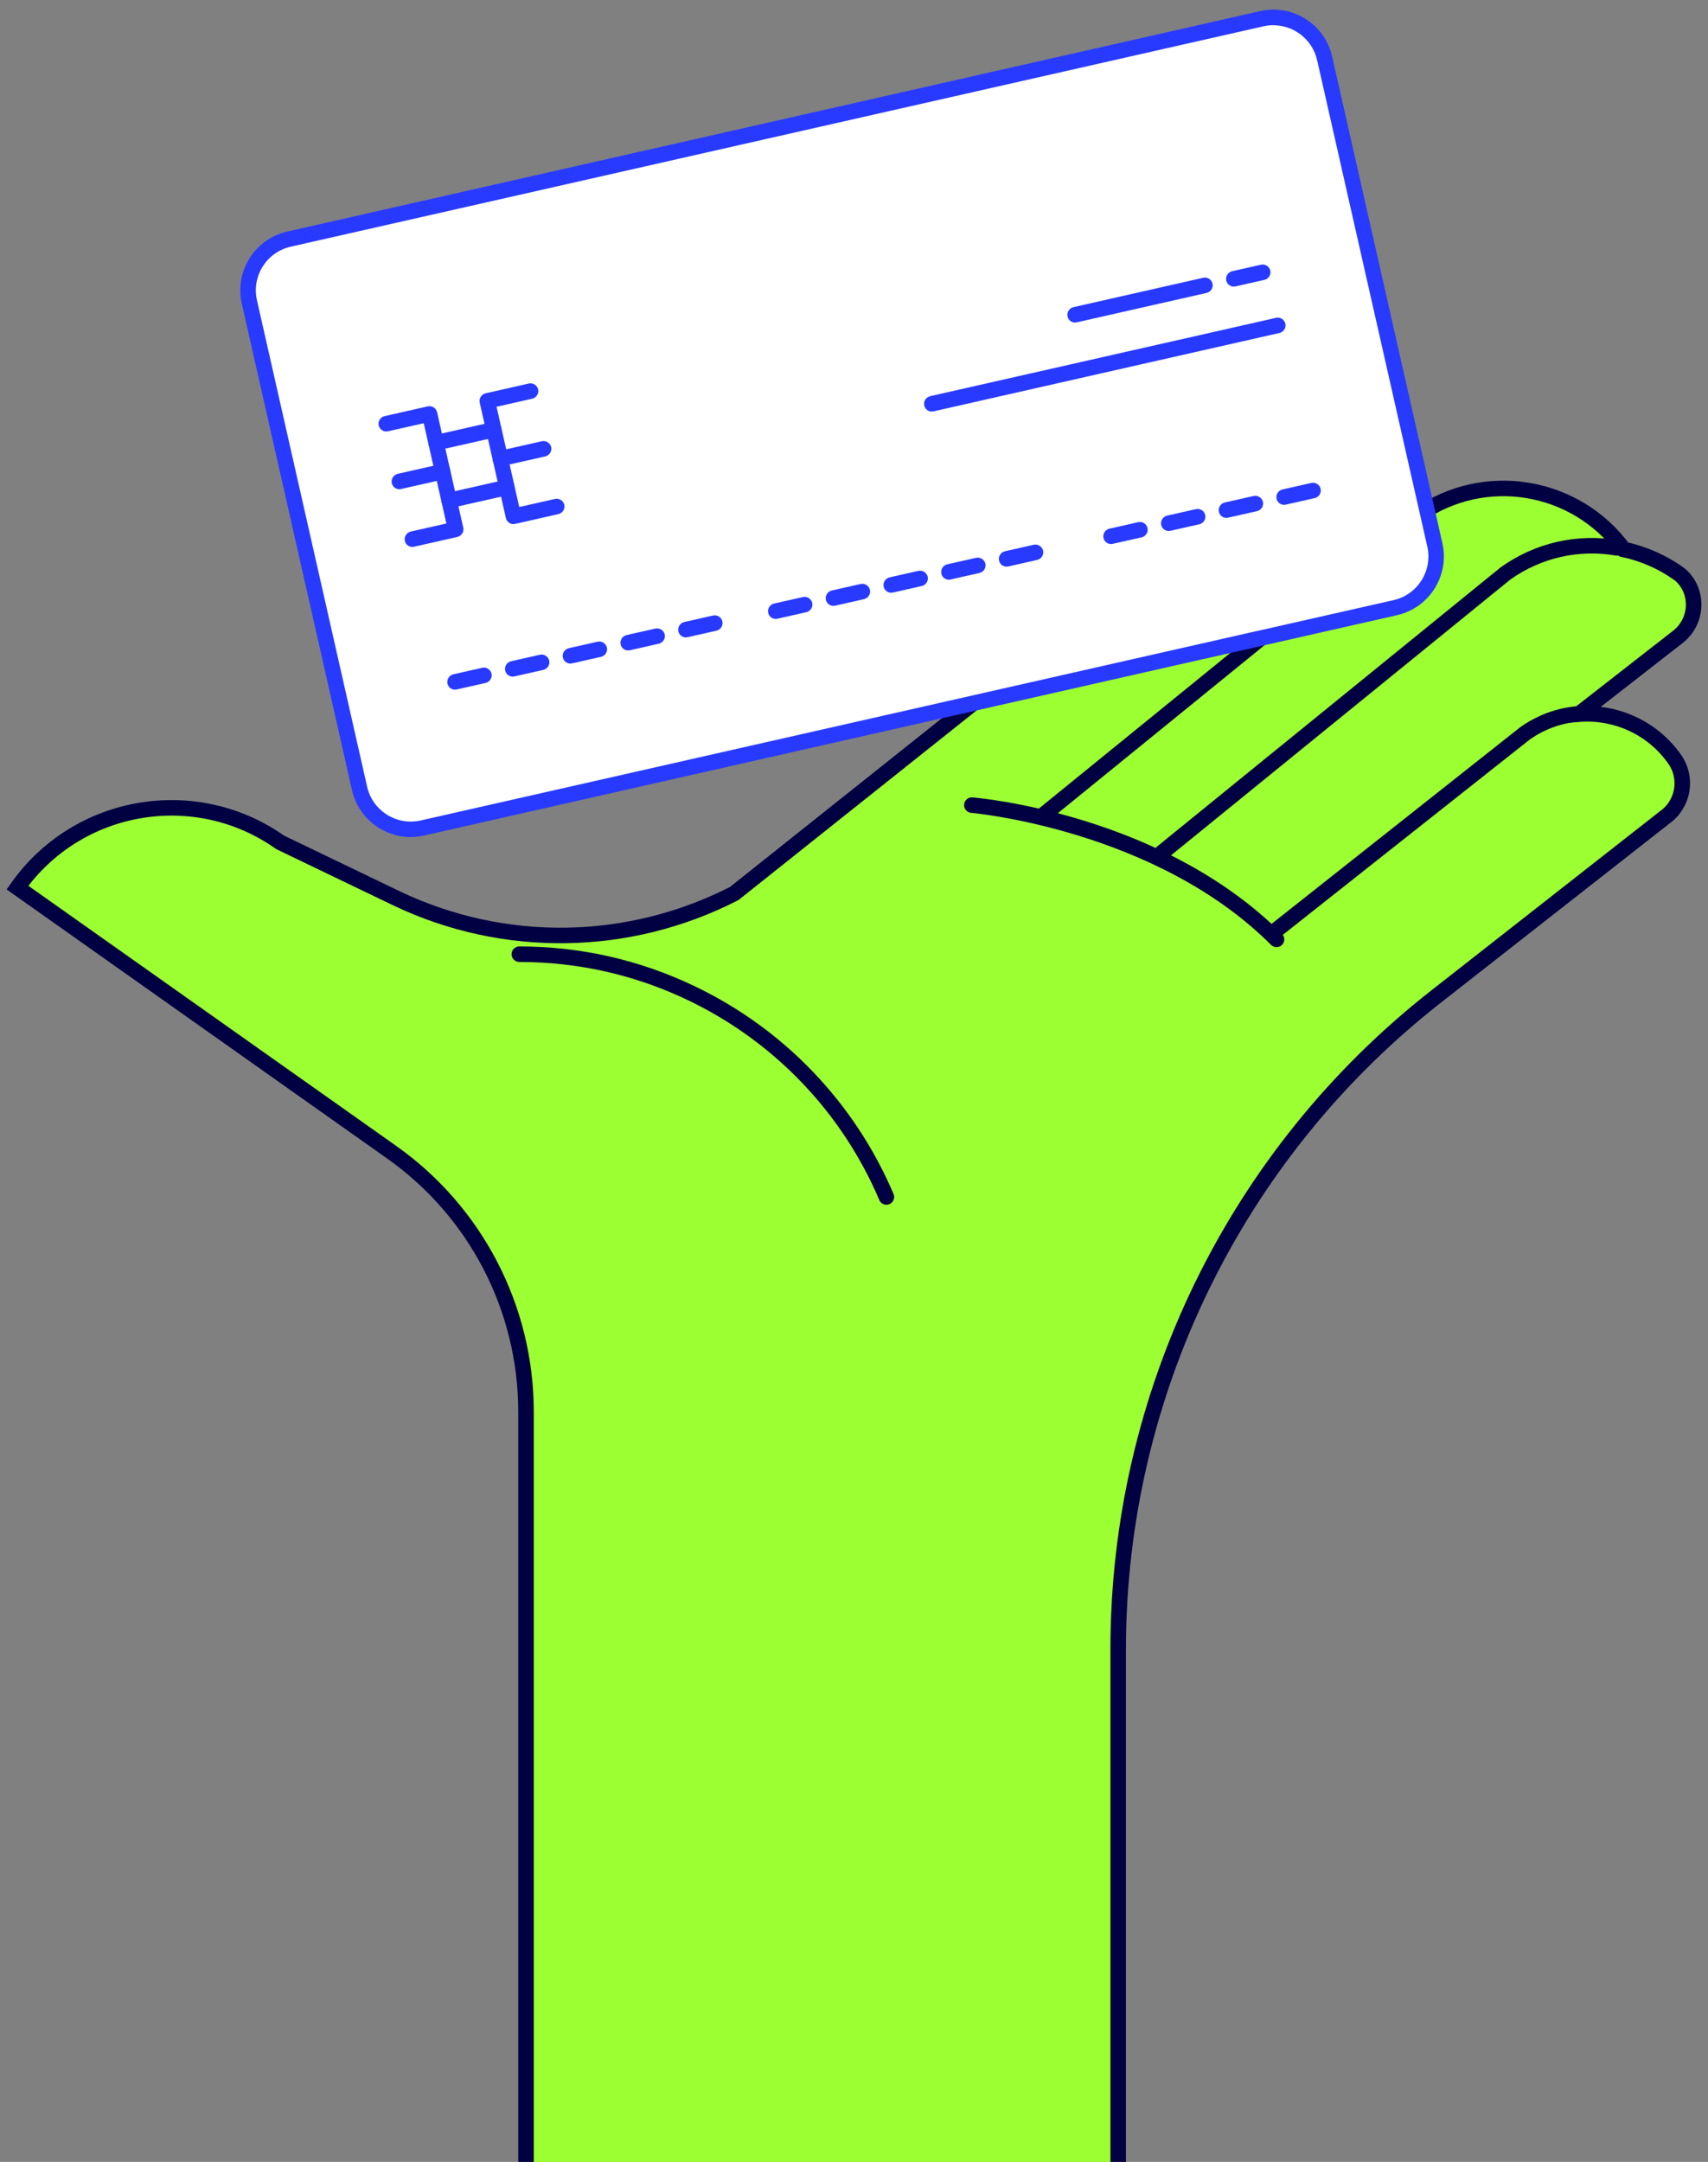 <svg width="177" height="224" viewBox="0 0 177 224" fill="none" xmlns="http://www.w3.org/2000/svg">
<rect x="0" y="0" width="177" height="224" fill="#808080" stroke="none"/>
<g clip-path="url(#clip0_747_6798)">
<path d="M163.628 73.979L171.297 68L173.88 65.988C175.924 64.395 176.085 61.313 174.154 59.583C174.129 59.567 174.121 59.551 174.105 59.543C172.343 58.255 170.347 57.378 168.263 56.927C163.29 50.144 153.786 48.566 146.89 53.443L145.522 54.537C140.291 49.435 132.011 48.615 125.823 52.984L76.092 92.576C65.22 98.153 52.24 98.434 41.014 93.043L29.048 87.289C20.237 81.061 8.037 83.153 1.809 91.964L40.596 119.389C49.319 125.561 54.509 135.58 54.509 146.266V230.203H115.876V170.914C115.876 144.496 128.02 119.55 148.813 103.262L172.496 84.706C174.459 83.322 174.926 80.61 173.534 78.646C171.192 75.339 167.378 73.706 163.612 73.995L163.628 73.979Z" fill="#9CFF31" stroke="#000042" stroke-width="1.609" stroke-miterlimit="10"/>
<path d="M120.351 89.196C120.117 89.196 119.884 89.092 119.723 88.898C119.441 88.552 119.498 88.046 119.844 87.764L155.541 58.762C159.13 56.219 163.443 55.245 167.724 55.978C168.158 56.05 168.456 56.469 168.384 56.903C168.311 57.338 167.893 57.636 167.458 57.563C163.604 56.903 159.717 57.78 156.522 60.042L120.874 89.011C120.721 89.132 120.544 89.188 120.367 89.188L120.351 89.196Z" fill="#000042"/>
<path d="M108.071 85.285C107.837 85.285 107.604 85.181 107.443 84.987C107.161 84.641 107.218 84.135 107.564 83.853L144.033 54.215C144.379 53.934 144.886 53.99 145.168 54.336C145.449 54.682 145.393 55.189 145.047 55.471L108.578 85.108C108.425 85.229 108.248 85.285 108.071 85.285Z" fill="#000042"/>
<path d="M132.292 98.136C132.083 98.136 131.882 98.056 131.721 97.903C119.771 85.953 100.836 84.239 100.643 84.223C100.2 84.183 99.871 83.796 99.911 83.354C99.951 82.911 100.337 82.581 100.78 82.622C101.577 82.686 120.479 84.392 132.856 96.769C133.169 97.082 133.169 97.589 132.856 97.903C132.695 98.064 132.493 98.136 132.284 98.136H132.292Z" fill="#000042"/>
<path d="M91.864 124.829C91.55 124.829 91.252 124.644 91.124 124.338C87.261 115.261 80.228 107.914 71.328 103.649C65.823 101.009 59.933 99.674 53.817 99.674C53.375 99.674 53.013 99.311 53.013 98.869C53.013 98.426 53.375 98.064 53.817 98.064C60.174 98.064 66.298 99.456 72.02 102.2C81.274 106.634 88.581 114.271 92.596 123.71C92.773 124.121 92.58 124.595 92.17 124.764C92.065 124.805 91.96 124.829 91.856 124.829H91.864Z" fill="#000042"/>
<path d="M132.172 97.243C131.938 97.243 131.697 97.139 131.536 96.938C131.262 96.591 131.319 96.085 131.665 95.811L157.552 75.339C159.556 73.923 161.873 73.166 164.28 73.126C164.746 73.126 165.092 73.472 165.1 73.923C165.1 74.365 164.754 74.736 164.312 74.736C162.236 74.768 160.232 75.419 158.526 76.627L132.671 97.074C132.526 97.195 132.349 97.251 132.172 97.251V97.243Z" fill="#000042"/>
<path d="M130.595 66.133L43.766 85.8C40.837 86.46 37.924 84.625 37.256 81.696L25.837 31.289C25.178 28.36 27.012 25.447 29.942 24.779L130.764 1.941C133.693 1.282 136.606 3.116 137.274 6.045L148.692 56.452C149.352 59.382 147.518 62.295 144.588 62.962L124.422 67.533L130.595 66.133Z" fill="white"/>
<path d="M42.567 86.734C39.711 86.734 37.136 84.762 36.476 81.865L25.057 31.458C24.292 28.102 26.409 24.747 29.772 23.99L130.586 1.153C133.95 0.388 137.298 2.505 138.054 5.868L149.473 56.275C150.237 59.631 148.121 62.987 144.765 63.743L124.599 68.314C124.599 68.314 124.591 68.314 124.583 68.314L43.943 86.573C43.485 86.677 43.018 86.726 42.567 86.726V86.734ZM131.971 2.609C131.633 2.609 131.287 2.65 130.949 2.722L30.127 25.56C27.632 26.123 26.063 28.61 26.626 31.104L38.045 81.511C38.608 84.006 41.095 85.575 43.589 85.012L130.417 65.344C130.417 65.344 130.426 65.344 130.434 65.344L144.411 62.182C146.906 61.619 148.475 59.132 147.912 56.638L136.493 6.231C136.002 4.082 134.087 2.617 131.971 2.617V2.609Z" fill="#283AFF"/>
<path d="M42.736 56.67C42.366 56.67 42.036 56.42 41.956 56.042C41.859 55.608 42.133 55.181 42.559 55.077L46.261 54.24L43.911 43.851L40.209 44.688C39.775 44.784 39.348 44.511 39.244 44.084C39.147 43.65 39.421 43.223 39.847 43.118L44.33 42.105C44.764 42.008 45.191 42.282 45.295 42.708L48.007 54.666C48.104 55.101 47.83 55.527 47.404 55.632L42.921 56.646C42.865 56.662 42.801 56.662 42.744 56.662L42.736 56.67Z" fill="#283AFF"/>
<path d="M41.384 50.691C41.014 50.691 40.684 50.433 40.604 50.063C40.507 49.628 40.781 49.202 41.207 49.097L45.689 48.083C46.124 47.987 46.55 48.26 46.655 48.687C46.752 49.121 46.478 49.548 46.051 49.653L41.569 50.666C41.513 50.683 41.449 50.683 41.392 50.683L41.384 50.691Z" fill="#283AFF"/>
<path d="M53.206 54.304C52.836 54.304 52.506 54.046 52.425 53.676L49.713 41.718C49.617 41.284 49.89 40.857 50.317 40.753L54.799 39.739C55.234 39.642 55.66 39.916 55.765 40.342C55.861 40.777 55.588 41.203 55.161 41.308L51.459 42.145L53.809 52.533L57.511 51.697C57.945 51.6 58.372 51.874 58.477 52.3C58.573 52.735 58.3 53.161 57.873 53.266L53.391 54.28C53.334 54.296 53.27 54.296 53.214 54.296L53.206 54.304Z" fill="#283AFF"/>
<path d="M51.846 48.325C51.475 48.325 51.145 48.075 51.065 47.697C50.968 47.263 51.242 46.836 51.669 46.732L56.151 45.718C56.585 45.621 57.012 45.895 57.117 46.321C57.213 46.756 56.939 47.182 56.513 47.287L52.031 48.301C51.974 48.317 51.91 48.317 51.854 48.317L51.846 48.325Z" fill="#283AFF"/>
<path d="M45.191 46.683C44.82 46.683 44.49 46.426 44.41 46.056C44.313 45.621 44.587 45.195 45.014 45.09L50.993 43.738C51.427 43.642 51.854 43.915 51.958 44.342C52.055 44.776 51.781 45.203 51.355 45.307L45.376 46.659C45.319 46.675 45.255 46.675 45.199 46.675L45.191 46.683Z" fill="#283AFF"/>
<path d="M46.542 52.662C46.172 52.662 45.842 52.405 45.762 52.035C45.665 51.6 45.939 51.174 46.365 51.069L52.344 49.717C52.779 49.62 53.205 49.894 53.31 50.321C53.407 50.755 53.133 51.182 52.706 51.286L46.727 52.638C46.671 52.654 46.607 52.654 46.55 52.654L46.542 52.662Z" fill="#283AFF"/>
<path d="M127.859 29.696C127.488 29.696 127.158 29.438 127.078 29.068C126.981 28.634 127.255 28.207 127.682 28.103L130.675 27.427C131.11 27.33 131.536 27.604 131.641 28.03C131.737 28.465 131.464 28.891 131.037 28.996L128.044 29.672C127.987 29.688 127.923 29.688 127.867 29.688L127.859 29.696Z" fill="#283AFF"/>
<path d="M111.41 33.422C111.04 33.422 110.71 33.172 110.63 32.794C110.533 32.359 110.807 31.933 111.233 31.828L124.688 28.779C125.123 28.682 125.549 28.956 125.654 29.382C125.75 29.817 125.477 30.243 125.05 30.348L111.595 33.398C111.539 33.414 111.475 33.414 111.418 33.414L111.41 33.422Z" fill="#283AFF"/>
<path d="M71.078 66.045C70.708 66.045 70.378 65.787 70.298 65.417C70.201 64.983 70.475 64.556 70.901 64.451L73.895 63.775C74.329 63.679 74.756 63.953 74.86 64.379C74.957 64.814 74.683 65.24 74.257 65.345L71.263 66.021C71.207 66.037 71.143 66.037 71.086 66.037L71.078 66.045Z" fill="#283AFF"/>
<path d="M96.563 42.644C96.193 42.644 95.863 42.386 95.783 42.016C95.686 41.581 95.96 41.155 96.386 41.05L132.236 32.931C132.671 32.834 133.097 33.108 133.202 33.534C133.298 33.969 133.025 34.395 132.598 34.5L96.749 42.62C96.692 42.636 96.628 42.636 96.572 42.636L96.563 42.644Z" fill="#283AFF"/>
<path d="M65.099 67.397C64.729 67.397 64.399 67.147 64.319 66.769C64.222 66.334 64.496 65.908 64.922 65.803L67.916 65.127C68.35 65.031 68.777 65.304 68.881 65.731C68.978 66.165 68.704 66.592 68.278 66.696L65.284 67.372C65.228 67.388 65.164 67.388 65.107 67.388L65.099 67.397Z" fill="#283AFF"/>
<path d="M59.112 68.757C58.742 68.757 58.412 68.499 58.332 68.129C58.235 67.694 58.509 67.268 58.935 67.163L61.929 66.487C62.363 66.391 62.79 66.664 62.894 67.091C62.991 67.525 62.717 67.952 62.291 68.056L59.297 68.732C59.241 68.749 59.177 68.749 59.12 68.749L59.112 68.757Z" fill="#283AFF"/>
<path d="M53.133 70.108C52.763 70.108 52.433 69.851 52.353 69.481C52.256 69.046 52.53 68.62 52.956 68.515L55.95 67.839C56.384 67.743 56.811 68.016 56.915 68.443C57.012 68.877 56.738 69.304 56.312 69.408L53.318 70.084C53.262 70.1 53.198 70.1 53.141 70.1L53.133 70.108Z" fill="#283AFF"/>
<path d="M47.154 71.46C46.784 71.46 46.454 71.211 46.374 70.833C46.277 70.398 46.551 69.972 46.977 69.867L49.971 69.191C50.405 69.094 50.832 69.368 50.936 69.795C51.033 70.229 50.759 70.656 50.333 70.76L47.339 71.436C47.283 71.452 47.219 71.452 47.162 71.452L47.154 71.46Z" fill="#283AFF"/>
<path d="M104.313 58.714C103.943 58.714 103.613 58.464 103.532 58.086C103.436 57.652 103.709 57.225 104.136 57.12L107.129 56.444C107.564 56.348 107.99 56.622 108.095 57.048C108.191 57.483 107.918 57.909 107.491 58.014L104.498 58.69C104.441 58.706 104.377 58.706 104.321 58.706L104.313 58.714Z" fill="#283AFF"/>
<path d="M98.334 60.066C97.963 60.066 97.634 59.808 97.553 59.438C97.457 59.003 97.73 58.577 98.157 58.472L101.15 57.796C101.585 57.7 102.011 57.973 102.116 58.4C102.212 58.834 101.939 59.261 101.512 59.365L98.519 60.041C98.462 60.058 98.398 60.058 98.342 60.058L98.334 60.066Z" fill="#283AFF"/>
<path d="M92.355 61.418C91.984 61.418 91.655 61.16 91.574 60.79C91.478 60.355 91.751 59.929 92.178 59.824L95.171 59.148C95.606 59.052 96.032 59.325 96.137 59.752C96.233 60.186 95.96 60.613 95.533 60.718L92.54 61.394C92.483 61.41 92.419 61.41 92.363 61.41L92.355 61.418Z" fill="#283AFF"/>
<path d="M86.368 62.778C85.997 62.778 85.668 62.52 85.587 62.15C85.49 61.715 85.764 61.289 86.191 61.184L89.184 60.508C89.619 60.412 90.045 60.685 90.15 61.112C90.246 61.546 89.973 61.973 89.546 62.077L86.553 62.753C86.496 62.77 86.432 62.77 86.376 62.77L86.368 62.778Z" fill="#283AFF"/>
<path d="M80.389 64.129C80.018 64.129 79.689 63.872 79.608 63.502C79.511 63.067 79.785 62.641 80.212 62.536L83.205 61.86C83.64 61.764 84.066 62.037 84.171 62.464C84.267 62.898 83.994 63.325 83.567 63.429L80.574 64.105C80.517 64.121 80.453 64.121 80.397 64.121L80.389 64.129Z" fill="#283AFF"/>
<path d="M133.073 52.308C132.703 52.308 132.373 52.051 132.292 51.681C132.196 51.246 132.469 50.82 132.896 50.715L135.889 50.039C136.324 49.943 136.75 50.216 136.855 50.643C136.952 51.077 136.678 51.504 136.252 51.608L133.258 52.284C133.202 52.3 133.137 52.3 133.081 52.3L133.073 52.308Z" fill="#283AFF"/>
<path d="M127.094 53.66C126.724 53.66 126.394 53.411 126.314 53.032C126.217 52.598 126.491 52.171 126.917 52.067L129.911 51.391C130.345 51.294 130.772 51.568 130.876 51.994C130.973 52.429 130.699 52.855 130.273 52.96L127.279 53.636C127.223 53.652 127.159 53.652 127.102 53.652L127.094 53.66Z" fill="#283AFF"/>
<path d="M121.115 55.02C120.745 55.02 120.415 54.763 120.335 54.392C120.238 53.958 120.512 53.531 120.938 53.427L123.932 52.751C124.366 52.654 124.793 52.928 124.897 53.354C124.994 53.789 124.72 54.215 124.294 54.32L121.3 54.996C121.244 55.012 121.18 55.012 121.123 55.012L121.115 55.02Z" fill="#283AFF"/>
<path d="M115.136 56.372C114.766 56.372 114.436 56.115 114.356 55.744C114.259 55.31 114.533 54.883 114.959 54.779L117.953 54.103C118.387 54.006 118.814 54.28 118.918 54.706C119.015 55.141 118.741 55.567 118.315 55.672L115.321 56.348C115.265 56.364 115.201 56.364 115.144 56.364L115.136 56.372Z" fill="#283AFF"/>
</g>
<defs>
<clipPath id="clip0_747_6798">
<rect width="177" height="224" fill="white"/>
</clipPath>
</defs>
</svg>